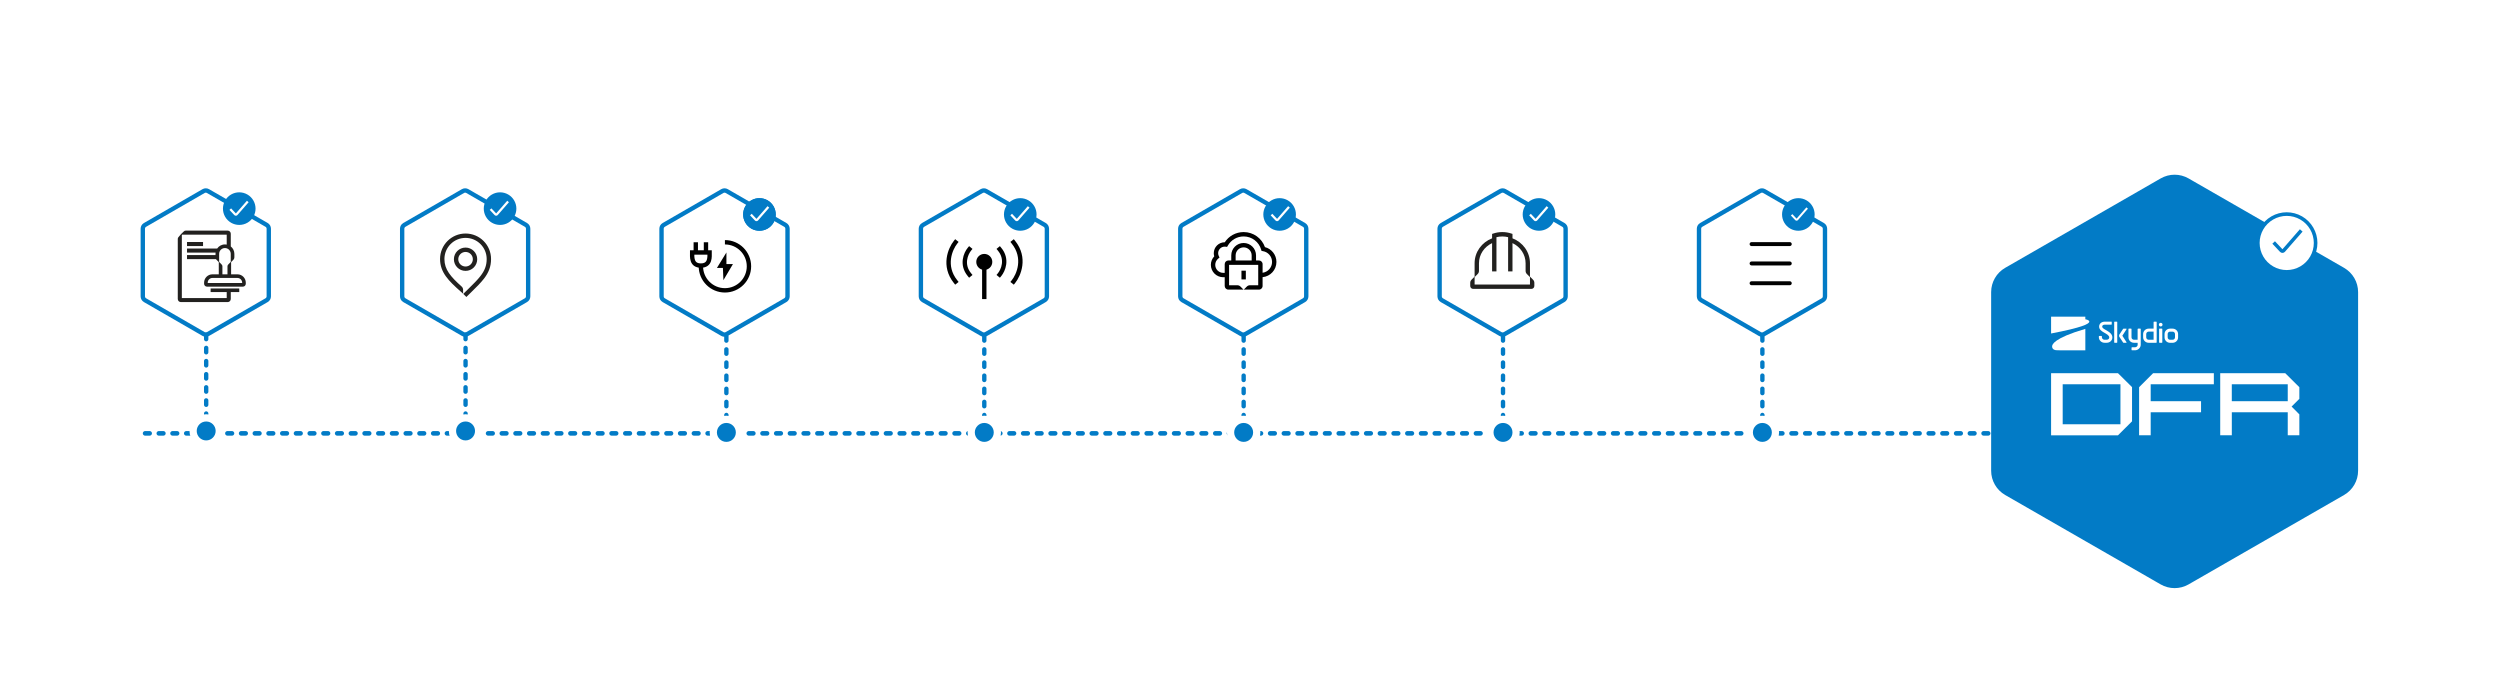 <svg xmlns="http://www.w3.org/2000/svg" fill="none" viewBox="0 0 1383 386" height="386" width="1383">
<rect fill="white" height="386" width="1383"></rect>
<line stroke-dasharray="2.53 5.06" stroke-linecap="round" stroke-width="2.528" stroke="#027BC6" y2="239.736" x2="1122.74" y1="239.736" x1="80.264"></line>
<path stroke-width="2.418" stroke="#027BC6" fill="white" d="M147.483 124.42C148.231 124.852 148.692 125.651 148.692 126.515V163.959C148.692 164.823 148.231 165.621 147.483 166.053L115.055 184.776C114.307 185.208 113.385 185.208 112.637 184.776L80.209 166.053C79.461 165.621 79 164.823 79 163.959V126.515C79 125.651 79.461 124.852 80.209 124.42L112.637 105.698C113.385 105.266 114.307 105.266 115.055 105.698L147.483 124.42Z"></path>
<path fill="#22211F" d="M125.941 127.57C126.894 127.57 127.667 128.343 127.667 129.295V136.333C128.876 137.289 129.652 138.767 129.652 140.427V142.387C129.652 142.892 129.451 143.378 129.094 143.735L127.847 144.981V151.757H131.356C133.904 151.757 135.97 153.823 135.97 156.371V156.972C135.97 157.858 135.25 158.578 134.364 158.578H114.51C113.624 158.577 112.905 157.858 112.905 156.972V156.371C112.905 153.823 114.971 151.757 117.519 151.757H121.027L121.028 144.983L119.78 143.735C119.666 143.621 119.57 143.492 119.489 143.355H103.46V141.107H119.223V140.427C119.223 140.196 119.239 139.969 119.269 139.746H103.46V137.497H120.124C121.063 136.118 122.644 135.212 124.438 135.212C124.773 135.212 125.101 135.246 125.419 135.306V129.818H100.593V164.872H125.419V161.585H116.515V159.58H132.359V161.585H127.667V165.395C127.667 166.347 126.894 167.12 125.941 167.121H100.07C99.117 167.12 98.345 166.348 98.345 165.395V132.147C98.345 131.807 98.467 131.477 98.689 131.219L100.203 129.452L100.21 129.444L100.218 129.436L101.749 127.966C102.014 127.712 102.368 127.57 102.735 127.57H125.941ZM117.519 153.764C116.079 153.764 114.911 154.931 114.911 156.371V156.571H133.963V156.371C133.963 154.931 132.796 153.764 131.356 153.764H117.519ZM124.438 137.218C122.666 137.218 121.229 138.655 121.229 140.427V144.896L122.652 146.373C122.896 146.617 123.034 146.949 123.034 147.294V151.757H125.841L125.842 147.293C125.842 146.948 125.979 146.617 126.223 146.373L127.646 144.899V140.427C127.646 138.655 126.209 137.218 124.438 137.218ZM112.326 136.135H103.46V133.887H112.326V136.135Z"></path>
<line stroke-dasharray="2.42 4.84" stroke-linecap="round" stroke-width="2.418" stroke="#027BC6" y2="235.986" x2="114.064" y1="185.204" x1="114.064"></line>
<circle stroke-width="4" stroke="white" fill="#027BC6" r="7.239" cy="238.405" cx="114.064"></circle>
<path fill="#027BC6" d="M136.86 107.603C139.65 109.214 141.369 112.191 141.369 115.412C141.369 118.634 139.65 121.611 136.86 123.222C134.07 124.832 130.633 124.832 127.843 123.222C125.053 121.611 123.334 118.634 123.334 115.412C123.334 112.191 125.053 109.214 127.843 107.603C130.633 105.992 134.07 105.992 136.86 107.603Z"></path>
<path stroke-width="1.25" stroke="white" d="M137.072 111.463L130.886 118.549C130.676 118.789 130.306 118.796 130.088 118.564L127.386 115.694"></path>
<path stroke-width="2.418" stroke="#027BC6" fill="white" d="M290.964 124.42C291.712 124.852 292.173 125.651 292.173 126.515V163.959C292.173 164.823 291.712 165.621 290.964 166.053L258.536 184.776C257.788 185.208 256.866 185.208 256.118 184.776L223.69 166.053C222.941 165.621 222.48 164.823 222.48 163.959V126.515C222.48 125.651 222.941 124.852 223.69 124.42L256.118 105.698C256.866 105.266 257.788 105.266 258.536 105.698L290.964 124.42Z"></path>
<line stroke-dasharray="2.42 4.84" stroke-linecap="round" stroke-width="2.418" stroke="#027BC6" y2="235.986" x2="257.545" y1="185.204" x1="257.545"></line>
<circle stroke-width="4" stroke="white" fill="#027BC6" r="7.239" cy="238.405" cx="257.545"></circle>
<path fill="#22211F" d="M257.545 129.182C265.335 129.182 271.651 135.498 271.651 143.289C271.651 147.639 270.217 150.914 267.774 154.1C265.964 156.461 263.566 158.813 260.803 161.524L260.771 161.556C260.061 162.252 259.326 162.973 258.566 163.727L257.999 164.292L256.283 162.587L256.858 162.015C257.64 161.239 258.391 160.502 259.109 159.797V159.796C261.898 157.061 264.159 154.84 265.854 152.628C268.046 149.77 269.232 146.999 269.232 143.289C269.232 136.834 264 131.6 257.545 131.6C251.09 131.6 245.856 136.833 245.856 143.289C245.857 149.139 249.291 153.051 255.374 158.505C255.886 158.964 256.183 159.62 256.183 160.311V162.455L254.843 161.269C248.211 155.404 243.439 150.713 243.438 143.289C243.438 135.498 249.754 129.182 257.545 129.182ZM257.545 136.958C261.106 136.958 263.993 139.845 263.993 143.407C263.993 146.968 261.106 149.855 257.545 149.855C253.984 149.855 251.096 146.968 251.096 143.407C251.096 139.845 253.983 136.958 257.545 136.958ZM257.545 139.376C255.319 139.376 253.515 141.181 253.515 143.407C253.515 145.632 255.319 147.437 257.545 147.437C259.771 147.437 261.575 145.632 261.575 143.407C261.575 141.181 259.771 139.377 257.545 139.376Z"></path>
<path fill="#027BC6" d="M281.146 107.603C283.936 109.214 285.655 112.191 285.655 115.412C285.655 118.634 283.936 121.611 281.146 123.222C278.356 124.832 274.919 124.832 272.129 123.222C269.339 121.611 267.62 118.634 267.62 115.412C267.62 112.191 269.339 109.214 272.129 107.603C274.919 105.992 278.356 105.992 281.146 107.603Z"></path>
<path stroke-width="1.25" stroke="white" d="M281.071 111.463L274.885 118.549C274.675 118.789 274.305 118.796 274.087 118.564L271.385 115.694"></path>
<path stroke-width="2.418" stroke="#027BC6" fill="white" d="M434.444 124.42C435.192 124.852 435.653 125.651 435.653 126.515V163.959C435.653 164.823 435.192 165.621 434.444 166.053L402.016 184.776C401.268 185.208 400.346 185.208 399.598 184.776L367.17 166.053C366.422 165.621 365.961 164.823 365.961 163.959V126.515C365.961 125.651 366.422 124.852 367.17 124.42L399.598 105.698C400.346 105.266 401.268 105.266 402.016 105.698L434.444 124.42Z"></path>
<path fill="#027BC6" d="M424.628 110.827C427.417 112.438 429.136 115.415 429.136 118.636C429.136 121.858 427.417 124.835 424.628 126.446C421.838 128.056 418.4 128.056 415.61 126.446C412.82 124.835 411.102 121.858 411.102 118.636C411.102 115.415 412.82 112.438 415.61 110.827C418.4 109.216 421.838 109.216 424.628 110.827Z"></path>
<path stroke-width="1.25" stroke="white" d="M425.009 114.329L418.822 121.416C418.613 121.655 418.243 121.662 418.025 121.431L415.323 118.561"></path>
<path fill="#027BC6" d="M424.628 110.827C427.417 112.438 429.136 115.415 429.136 118.636C429.136 121.858 427.417 124.835 424.628 126.446C421.838 128.056 418.4 128.056 415.61 126.446C412.82 124.835 411.102 121.858 411.102 118.636C411.102 115.415 412.82 112.438 415.61 110.827C418.4 109.216 421.838 109.216 424.628 110.827Z"></path>
<path stroke-width="1.25" stroke="white" d="M425.071 114.463L418.885 121.549C418.675 121.789 418.305 121.796 418.087 121.564L415.385 118.694"></path>
<path stroke-width="2.418" stroke="black" d="M392.544 139.661H382.907C382.907 141.952 382.329 146.916 387.725 146.916C393.122 146.916 392.544 141.952 392.544 139.661Z"></path>
<line stroke-width="2.418" stroke="black" y2="139.661" x2="384.903" y1="134.019" x1="384.903"></line>
<line stroke-width="2.418" stroke="black" y2="139.661" x2="390.546" y1="134.019" x1="390.546"></line>
<path stroke-width="2.418" stroke="black" d="M387.726 147.319C387.726 154.664 393.68 160.619 401.026 160.619C408.371 160.619 414.326 154.664 414.326 147.319C414.326 139.973 408.371 134.019 401.026 134.019"></path>
<path fill="black" d="M396.592 148.237L401.856 139.661V146.093H405.459L400.194 154.976L399.917 148.237H396.592Z"></path>
<line stroke-dasharray="2.42 4.84" stroke-linecap="round" stroke-width="2.418" stroke="#027BC6" y2="236.793" x2="401.831" y1="186.01" x1="401.831"></line>
<circle stroke-width="4" stroke="white" fill="#027BC6" r="7.239" cy="239.211" cx="401.831"></circle>
<path stroke-width="2.418" stroke="#027BC6" fill="white" d="M577.925 124.42C578.673 124.852 579.134 125.651 579.134 126.515V163.959C579.134 164.823 578.673 165.621 577.925 166.053L545.497 184.776C544.748 185.208 543.827 185.208 543.078 184.776L510.651 166.053C509.902 165.621 509.441 164.823 509.441 163.959V126.515C509.441 125.651 509.902 124.852 510.651 124.42L543.078 105.698C543.827 105.266 544.748 105.266 545.497 105.698L577.925 124.42Z"></path>
<path stroke-linecap="square" stroke-width="2.418" stroke="black" d="M552.97 151.942C554.902 149.595 557.607 143.492 552.97 137.859"></path>
<path stroke-linecap="square" stroke-width="2.418" stroke="black" d="M536.279 137.859C534.347 140.206 531.642 146.309 536.279 151.942"></path>
<path stroke-linecap="square" stroke-width="2.418" stroke="black" d="M560.651 155.782C563.55 152.155 567.607 142.724 560.651 134.019"></path>
<path stroke-linecap="square" stroke-width="2.418" stroke="black" d="M528.598 134.019C525.699 137.646 521.642 147.077 528.598 155.782"></path>
<circle fill="black" r="4.433" cy="144.9" cx="544.506"></circle>
<path fill="#027BC6" d="M568.914 110.827C571.704 112.438 573.422 115.415 573.422 118.636C573.422 121.858 571.704 124.835 568.914 126.446C566.124 128.056 562.686 128.056 559.896 126.446C557.106 124.835 555.388 121.858 555.388 118.636C555.388 115.415 557.106 112.438 559.896 110.827C562.686 109.216 566.124 109.216 568.914 110.827Z"></path>
<path stroke-width="1.25" stroke="white" d="M569.071 114.463L562.885 121.549C562.675 121.789 562.305 121.796 562.087 121.564L559.385 118.694"></path>
<line stroke-width="2.418" stroke="black" y2="165.455" x2="544.506" y1="145.303" x1="544.506"></line>
<line stroke-dasharray="2.42 4.84" stroke-linecap="round" stroke-width="2.418" stroke="#027BC6" y2="236.793" x2="544.506" y1="186.01" x1="544.506"></line>
<circle stroke-width="4" stroke="white" fill="#027BC6" r="7.239" cy="239.211" cx="544.506"></circle>
<path stroke-width="2.418" stroke="#027BC6" fill="white" d="M721.406 124.42C722.154 124.852 722.615 125.651 722.615 126.515V163.959C722.615 164.823 722.154 165.621 721.406 166.053L688.978 184.776C688.23 185.208 687.308 185.208 686.56 184.776L654.132 166.053C653.384 165.621 652.923 164.823 652.923 163.959V126.515C652.923 125.651 653.384 124.852 654.132 124.42L686.56 105.698C687.308 105.266 688.23 105.266 688.978 105.698L721.406 124.42Z"></path>
<path fill="black" d="M698.465 153.326C702.761 152.92 706.123 149.303 706.123 144.9C706.123 140.953 703.422 137.639 699.768 136.702C698.052 131.852 693.426 128.376 687.986 128.376C683.614 128.376 679.768 130.622 677.537 134.019L677.507 134.018C674.168 134.018 671.462 136.725 671.462 140.064C671.462 140.67 671.551 141.256 671.718 141.81C670.561 143.036 669.85 144.692 669.85 146.513C669.85 150.297 672.917 153.364 676.701 153.364H677.507V158.201C677.507 159.314 678.41 160.216 679.522 160.216H687.917L686.207 158.506C685.754 158.052 685.139 157.798 684.497 157.798H679.925V146.513H696.047V157.798H691.475C690.834 157.798 690.219 158.052 689.765 158.506L688.055 160.216H696.45C697.563 160.216 698.465 159.314 698.465 158.201V153.326ZM687.986 130.794C684.241 130.794 680.971 132.837 679.233 135.875L678.827 136.585L678.016 136.472C677.851 136.449 677.681 136.437 677.507 136.437C675.504 136.437 673.88 138.061 673.88 140.064C673.88 140.623 674.006 141.149 674.229 141.619L674.636 142.476L673.901 143.075C672.902 143.89 672.268 145.127 672.268 146.513C672.268 148.961 674.253 150.946 676.701 150.946H677.507V146.11C677.507 144.997 678.41 144.094 679.522 144.094H681.135V141.273C681.135 137.489 684.202 134.422 687.986 134.422C691.77 134.422 694.838 137.489 694.838 141.273V144.094H696.45C697.563 144.094 698.465 144.997 698.465 146.11V150.893C701.423 150.499 703.705 147.966 703.705 144.9C703.705 141.895 701.511 139.4 698.638 138.933L697.882 138.811L697.67 138.075C696.458 133.869 692.58 130.794 687.986 130.794ZM692.42 144.094V141.273C692.42 138.825 690.435 136.84 687.986 136.84C685.538 136.84 683.553 138.825 683.553 141.273V144.094H692.42Z" clip-rule="evenodd" fill-rule="evenodd"></path>
<path fill="black" d="M686.777 154.573V149.737H689.195V154.573H686.777Z"></path>
<path fill="#027BC6" d="M712.394 110.827C715.184 112.438 716.903 115.415 716.903 118.636C716.903 121.858 715.184 124.835 712.394 126.446C709.604 128.056 706.167 128.056 703.377 126.446C700.587 124.835 698.868 121.858 698.868 118.636C698.868 115.415 700.587 112.438 703.377 110.827C706.167 109.216 709.604 109.216 712.394 110.827Z"></path>
<path stroke-width="1.25" stroke="white" d="M713.071 114.463L706.885 121.549C706.675 121.789 706.305 121.796 706.087 121.564L703.385 118.694"></path>
<line stroke-dasharray="2.42 4.84" stroke-linecap="round" stroke-width="2.418" stroke="#027BC6" y2="236.793" x2="687.986" y1="186.01" x1="687.986"></line>
<circle stroke-width="4" stroke="white" fill="#027BC6" r="7.239" cy="239.211" cx="687.987"></circle>
<path stroke-width="2.418" stroke="#027BC6" fill="white" d="M864.887 124.42C865.635 124.852 866.096 125.651 866.096 126.515V163.959C866.096 164.823 865.635 165.621 864.887 166.053L832.459 184.776C831.71 185.208 830.789 185.208 830.04 184.776L797.612 166.053C796.864 165.621 796.403 164.823 796.403 163.959V126.515C796.403 125.651 796.864 124.852 797.612 124.42L830.04 105.698C830.789 105.266 831.71 105.266 832.459 105.698L864.887 124.42Z"></path>
<path fill="#22211F" d="M831.064 128.376C832.85 128.376 834.565 128.672 836.161 129.217L836.707 129.403V131.841C842.359 134.011 846.38 139.355 846.38 145.63V153.03L848.09 154.74C848.543 155.194 848.798 155.809 848.798 156.45V158.201C848.798 159.091 848.076 159.812 847.186 159.812H814.942C814.052 159.812 813.33 159.091 813.33 158.201V156.45C813.33 155.809 813.586 155.194 814.039 154.74L815.749 153.03V145.63C815.749 139.355 819.769 134.011 825.422 131.841V129.412L825.967 129.226C827.56 128.681 829.276 128.376 831.064 128.376ZM831.064 130.812C829.951 130.812 828.87 130.949 827.84 131.205V150.14H825.422V134.492C821.122 136.511 818.167 140.751 818.167 145.63V149.875C818.167 150.516 817.912 151.131 817.459 151.585L815.749 153.295V157.395H846.38V153.295L844.67 151.585C844.216 151.131 843.961 150.516 843.961 149.875V145.63C843.961 140.751 841.007 136.511 836.707 134.492V150.14H834.288V131.205C833.258 130.949 832.177 130.813 831.064 130.812Z"></path>
<path fill="#027BC6" d="M855.875 110.827C858.665 112.438 860.383 115.415 860.383 118.636C860.383 121.858 858.665 124.835 855.875 126.446C853.085 128.056 849.647 128.056 846.857 126.446C844.067 124.835 842.349 121.858 842.349 118.636C842.349 115.415 844.067 112.438 846.857 110.827C849.647 109.216 853.085 109.216 855.875 110.827Z"></path>
<path stroke-width="1.25" stroke="white" d="M856.071 114.463L849.885 121.549C849.675 121.789 849.305 121.796 849.087 121.564L846.385 118.694"></path>
<line stroke-dasharray="2.42 4.84" stroke-linecap="round" stroke-width="2.418" stroke="#027BC6" y2="236.793" x2="831.467" y1="186.01" x1="831.467"></line>
<circle stroke-width="4" stroke="white" fill="#027BC6" r="7.239" cy="239.211" cx="831.467"></circle>
<path stroke-width="2.418" stroke="#027BC6" fill="white" d="M1008.37 124.42C1009.12 124.852 1009.58 125.651 1009.58 126.515V163.959C1009.58 164.823 1009.12 165.621 1008.37 166.053L975.939 184.776C975.191 185.208 974.269 185.208 973.521 184.776L941.093 166.053C940.345 165.621 939.884 164.823 939.884 163.959V126.515C939.884 125.651 940.345 124.852 941.093 124.42L973.521 105.698C974.269 105.266 975.191 105.266 975.939 105.698L1008.37 124.42Z"></path>
<path fill="#027BC6" d="M999.356 110.827C1002.15 112.438 1003.86 115.415 1003.86 118.636C1003.86 121.858 1002.15 124.835 999.356 126.446C996.566 128.056 993.129 128.056 990.339 126.446C987.549 124.835 985.83 121.858 985.83 118.636C985.83 115.415 987.549 112.438 990.339 110.827C993.129 109.216 996.566 109.216 999.356 110.827Z"></path>
<path stroke-width="1.111" stroke="white" d="M999.73 115.078L994.231 121.377C994.045 121.59 993.716 121.596 993.523 121.39L991.121 118.839"></path>
<line stroke-dasharray="2.42 4.84" stroke-linecap="round" stroke-width="2.418" stroke="#027BC6" y2="236.793" x2="974.947" y1="186.01" x1="974.947"></line>
<circle stroke-width="4" stroke="white" fill="#027BC6" r="7.239" cy="239.211" cx="974.947"></circle>
<mask fill="white" id="path-59-inside-1_283_3535">
<rect rx="1.459" height="7.991" width="7.991" y="130.794" x="957.897"></rect>
</mask>
<rect mask="url(#path-59-inside-1_283_3535)" stroke-width="4.376" stroke="black" rx="1.459" height="7.991" width="7.991" y="130.794" x="957.897"></rect>
<mask fill="white" id="path-60-inside-2_283_3535">
<rect rx="1.459" height="7.991" width="7.991" y="142.115" x="957.897"></rect>
</mask>
<rect mask="url(#path-60-inside-2_283_3535)" stroke-width="4.376" stroke="black" rx="1.459" height="7.991" width="7.991" y="142.115" x="957.897"></rect>
<mask fill="white" id="path-61-inside-3_283_3535">
<rect rx="1.459" height="7.991" width="7.991" y="153.434" x="957.897"></rect>
</mask>
<rect mask="url(#path-61-inside-3_283_3535)" stroke-width="4.376" stroke="black" rx="1.459" height="7.991" width="7.991" y="153.434" x="957.897"></rect>
<line stroke-linecap="round" stroke-width="2.188" stroke="black" y2="135.027" x2="990.097" y1="135.027" x1="968.979"></line>
<line stroke-linecap="round" stroke-width="2.188" stroke="black" y2="145.745" x2="990.097" y1="145.745" x1="968.979"></line>
<line stroke-linecap="round" stroke-width="2.188" stroke="black" y2="156.684" x2="990.097" y1="156.684" x1="968.979"></line>
<path stroke-width="3" stroke="#027BC6" fill="#027BC6" d="M1295.98 149.463C1300.32 151.96 1303 156.589 1303 161.599V260.401C1303 265.411 1300.32 270.04 1295.98 272.537L1209.98 321.987C1205.66 324.472 1200.34 324.472 1196.02 321.987L1110.02 272.537C1105.68 270.04 1103 265.411 1103 260.401V161.599C1103 156.589 1105.68 151.96 1110.02 149.463L1196.02 100.013C1200.34 97.528 1205.66 97.528 1209.98 100.013L1295.98 149.463Z"></path>
<path stroke-width="2" stroke="#027BC6" fill="white" d="M1273.01 120.571C1277.95 123.426 1281 128.702 1281 134.412C1281 140.122 1277.95 145.399 1273.01 148.254C1268.06 151.109 1261.97 151.109 1257.03 148.254C1252.08 145.399 1249.03 140.122 1249.03 134.412C1249.03 128.702 1252.08 123.426 1257.03 120.571C1261.97 117.716 1268.06 117.716 1273.01 120.571Z"></path>
<path stroke-width="1.969" stroke="#027BC6" d="M1273.04 127.47L1263.29 138.635C1262.96 139.013 1262.38 139.024 1262.03 138.659L1257.78 134.137"></path>
<path fill="white" d="M1134.66 206.464V240.816H1171.67L1179.44 233.076V214.148L1171.67 206.458H1134.66V206.464ZM1173.03 234.715H1141.08V212.57H1173.03V234.715Z"></path>
<path fill="white" d="M1271.99 214.186L1264.21 206.464H1228.22V240.782H1234.64V228.048H1265.58V240.782H1272V229.22L1267.71 224.92L1272 220.642V214.508L1271.99 214.181V214.186ZM1265.58 221.948H1234.63V212.569H1265.58V221.948Z"></path>
<path fill="white" d="M1183.35 214.214V240.782H1189.76V228.048H1217.62V221.942H1189.76V212.564H1224.7V206.464H1191.09L1183.34 214.214H1183.35Z"></path>
<path fill="white" d="M1194.42 189.369V182.052C1194.42 181.907 1194.53 181.796 1194.68 181.796H1195.93C1196.08 181.796 1196.19 181.907 1196.19 182.052V189.369C1196.19 189.513 1196.08 189.625 1195.93 189.625H1194.68C1194.53 189.625 1194.42 189.513 1194.42 189.369Z"></path>
<path fill="white" d="M1195.3 180.602C1195.86 180.602 1196.32 180.157 1196.32 179.596C1196.32 179.035 1195.86 178.59 1195.3 178.59C1194.74 178.59 1194.28 179.035 1194.28 179.596C1194.28 180.157 1194.74 180.602 1195.3 180.602Z"></path>
<path fill="white" d="M1162.94 180.702C1162.94 180.018 1163.48 179.596 1164.4 179.596H1168C1168.11 179.596 1168.21 179.507 1168.21 179.396V178.135C1168.21 178.024 1168.12 177.935 1168 177.935H1164.4C1162.54 177.935 1161.23 179.074 1161.23 180.707C1161.23 183.88 1166.84 184.38 1166.84 186.685C1166.84 187.424 1166.23 187.958 1165.36 187.958H1164.23C1163.42 187.958 1162.77 187.308 1162.77 186.519V186.108C1162.77 185.963 1162.66 185.852 1162.52 185.852H1161.34C1161.19 185.852 1161.08 185.963 1161.08 186.108V186.519C1161.08 188.241 1162.49 189.624 1164.25 189.624H1165.38C1167.18 189.624 1168.55 188.352 1168.55 186.685C1168.55 183.158 1162.95 182.474 1162.95 180.707L1162.94 180.702Z"></path>
<path fill="white" d="M1191.37 178.191V181.796H1188.65C1186.96 181.796 1185.58 183.135 1185.58 184.802V186.624C1185.58 188.28 1186.96 189.63 1188.65 189.63H1192.81C1192.96 189.63 1193.07 189.519 1193.07 189.374V178.191C1193.07 178.046 1192.96 177.935 1192.81 177.935H1191.63C1191.49 177.935 1191.38 178.046 1191.38 178.191H1191.37ZM1191.37 187.952H1188.65C1187.89 187.952 1187.29 187.347 1187.29 186.613V184.791C1187.29 184.052 1187.9 183.452 1188.65 183.452H1191.37V187.952Z"></path>
<path fill="white" d="M1182.53 182.046V187.946H1180.5C1179.74 187.924 1179.15 187.374 1179.15 186.629V182.051C1179.15 181.907 1179.03 181.796 1178.89 181.796H1177.71C1177.57 181.796 1177.46 181.907 1177.46 182.051V186.629C1177.46 188.285 1178.81 189.624 1180.5 189.624H1182.55V190.796C1182.55 191.546 1181.81 192.102 1181.05 192.113H1179.43C1179.29 192.113 1179.17 192.224 1179.17 192.369V193.53C1179.17 193.674 1179.29 193.785 1179.43 193.785H1181.05C1182.81 193.785 1184.26 192.369 1184.26 190.635V182.046C1184.26 181.901 1184.15 181.79 1184 181.79H1182.82C1182.68 181.79 1182.57 181.901 1182.57 182.046H1182.55H1182.53Z"></path>
<path fill="white" d="M1201.85 181.796H1200.47C1198.78 181.808 1197.43 183.124 1197.43 184.791V186.647C1197.43 188.324 1198.79 189.641 1200.5 189.641H1201.88C1203.57 189.63 1204.92 188.313 1204.92 186.647V184.791C1204.92 183.113 1203.56 181.796 1201.85 181.796ZM1203.21 186.624C1203.21 187.374 1202.62 187.952 1201.87 187.952H1200.5C1200.17 187.952 1199.86 187.83 1199.63 187.652C1199.32 187.408 1199.15 187.035 1199.15 186.613V184.791C1199.15 184.041 1199.74 183.463 1200.49 183.463H1201.86C1202.19 183.463 1202.5 183.585 1202.73 183.763C1203.04 184.008 1203.21 184.38 1203.21 184.802V186.624Z"></path>
<path fill="white" d="M1171 177.935H1169.83C1169.68 177.935 1169.57 178.046 1169.57 178.191V189.374C1169.57 189.519 1169.68 189.63 1169.83 189.63H1171C1171.15 189.63 1171.26 189.519 1171.26 189.374V178.191C1171.26 178.046 1171.15 177.935 1171 177.935Z"></path>
<path fill="white" d="M1174.09 185.707L1176.4 182.113C1176.49 181.98 1176.39 181.802 1176.22 181.802H1174.79C1174.67 181.802 1174.55 181.857 1174.49 181.968L1172.36 185.196C1172.32 185.252 1172.3 185.319 1172.3 185.385V186.046C1172.3 186.113 1172.32 186.18 1172.36 186.235L1174.49 189.463C1174.55 189.563 1174.67 189.63 1174.79 189.63H1176.21C1176.38 189.63 1176.48 189.452 1176.39 189.308L1174.08 185.724L1174.09 185.713V185.707Z"></path>
<path fill="white" d="M1135.22 191.697C1135.22 192.713 1135.9 193.419 1136.9 193.641C1137.04 193.675 1137.39 193.797 1139.68 193.797H1153.61V181.924C1135.92 187.13 1135.22 190.658 1135.22 191.697Z"></path>
<path fill="white" d="M1134.66 184.491C1152.04 181.163 1155.8 179.14 1155.8 177.935C1155.8 176.918 1153.6 176.629 1153.6 176.629V175.185H1134.66V184.491Z"></path>
</svg>
